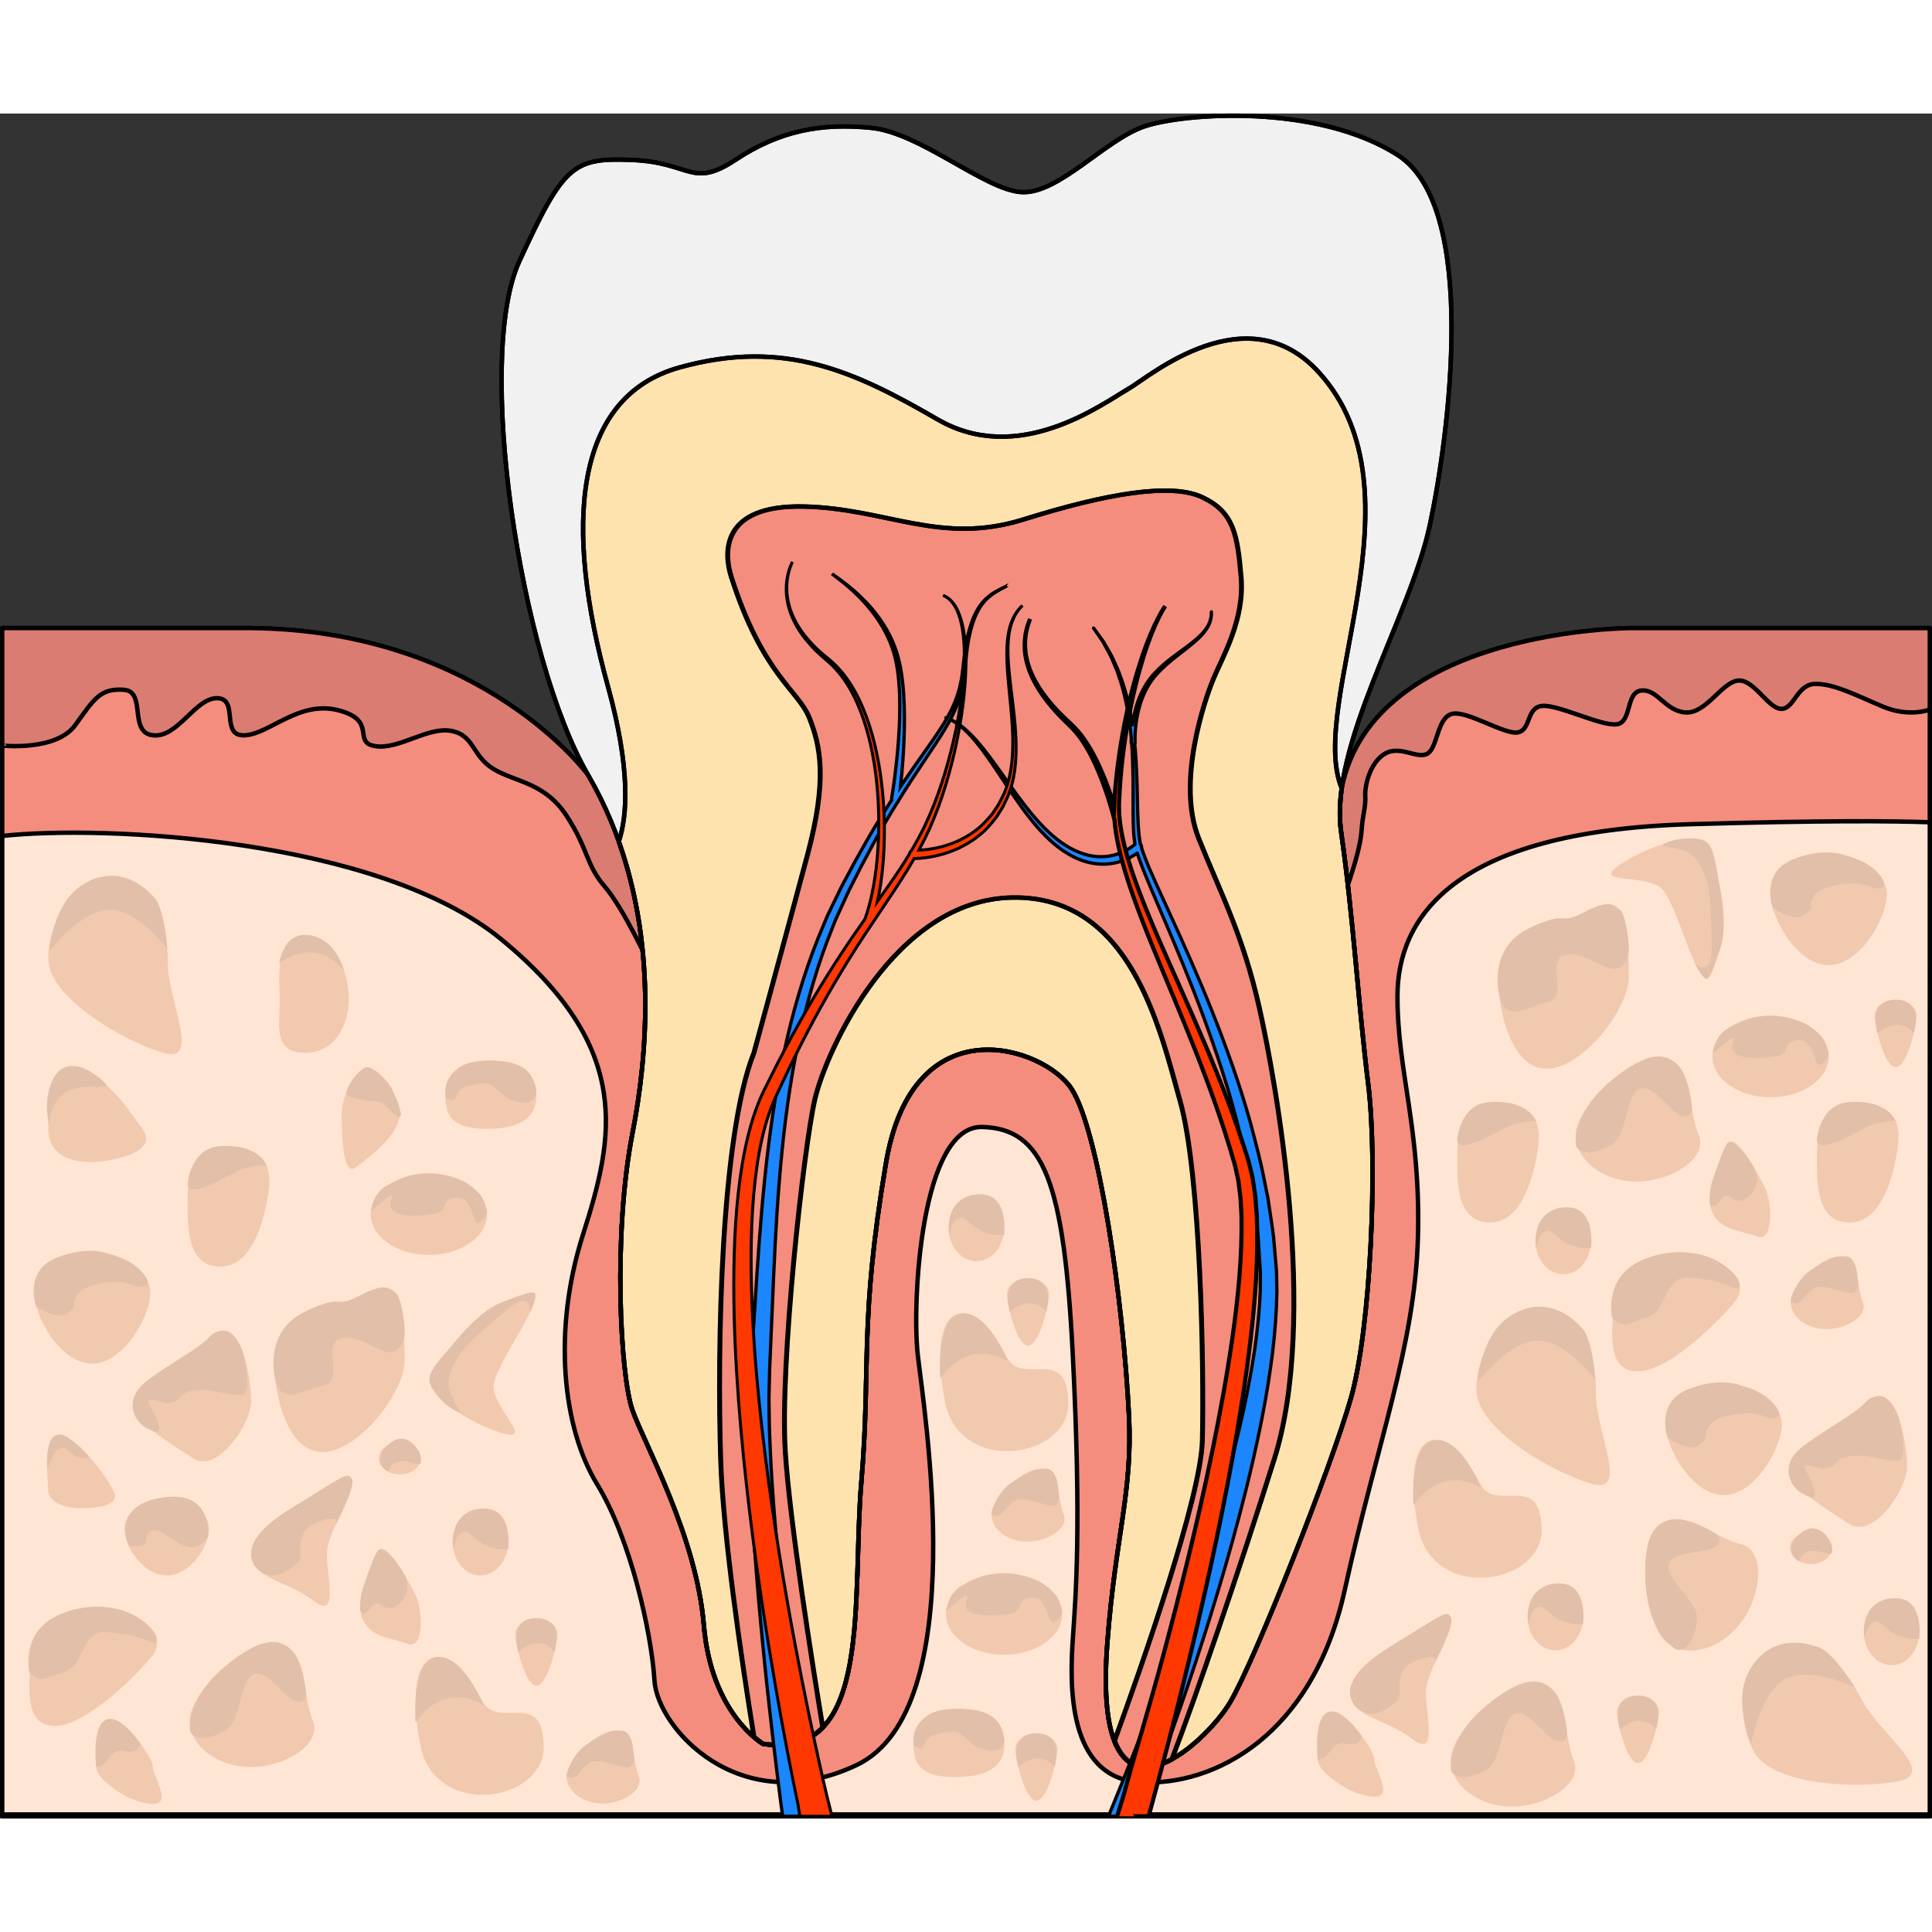 <?xml version="1.0" encoding="utf-8"?>
<!-- Created by: Science Figures, www.sciencefigures.org, Generator: Science Figures Editor -->
<!DOCTYPE svg PUBLIC "-//W3C//DTD SVG 1.1//EN" "http://www.w3.org/Graphics/SVG/1.1/DTD/svg11.dtd">
<svg version="1.1" id="Layer_1" xmlns="http://www.w3.org/2000/svg" xmlns:xlink="http://www.w3.org/1999/xlink" 
	 width="800px" height="800px" viewBox="0 0 451.028 398.026" enable-background="new 0 0 451.028 398.026"
	 xml:space="preserve">
<rect x="0" y="0" width="451.028" height="398.026" fill="#333333" stroke="none"/>
<g>
	
		<path fill="#F48D7D" stroke="#000000" stroke-width="1.026" stroke-linecap="round" stroke-linejoin="round" stroke-miterlimit="10" d="
		M137.321,154.477c0,0-24.545-33.838-78.765-34.353H0.514v277.39h450.002V139.155v-19.031h-69.649c0,0-60.182,0.038-67.647,37.393
		L137.321,154.477z"/>
	
		<path fill="#DB7C72" stroke="#000000" stroke-width="1.026" stroke-linecap="round" stroke-linejoin="round" stroke-miterlimit="10" d="
		M380.866,120.124c0,0-60.182,0.038-67.647,37.393l-8.987-0.155l8.435,28.252c0,0,4.866-12.343,5.207-18.344
		c0.179-3.143,1.024-5.658,0.853-7.886c-0.171-2.229,1.024-7.886,4.609-9.943c3.586-2.057,7.513,1.371,9.902,0
		s2.22-8.229,5.627-9.258c3.408-1.028,12.469,4.972,15.542,4.286c3.072-0.686,1.877-5.829,5.634-6.172
		c3.756-0.343,13.827,4.8,17.412,4.286s2.007-7.543,5.762-7.886c3.755-0.343,5.506,4.8,10.285,5.124
		c4.779,0.324,8.494-7.096,12.249-7.438c3.755-0.343,7.042,6.6,10.115,6.6c3.072,0,3.585-5.829,8.022-5.829
		c4.438,0,9.561,2.743,15.706,5.314c6.146,2.571,10.924,0.687,10.924,0.687v-19.031H380.866z"/>
	
		<path fill="#DB7C72" stroke="#000000" stroke-width="1.026" stroke-linecap="round" stroke-linejoin="round" stroke-miterlimit="10" d="
		M17.588,142.754c4.438-6.172,5.804-8.572,11.267-8.229c5.463,0.342,1.024,9.943,6.828,10.629c5.805,0.686,9.901-8.753,15.023-8.663
		c5.24,0.093,0.535,9.014,6.487,8.663c5.804-0.343,12.633-8.229,21.852-5.829c9.218,2.4,3.072,7.461,8.535,8.359
		s12.291-4.588,17.754-3.559c5.464,1.029,4.78,5.829,9.901,8.915c5.122,3.086,11.95,3.086,17.072,10.972
		c5.121,7.886,4.438,11.315,8.877,16.458c4.438,5.143,10.584,18.515,10.584,18.515l6.146-33.336l-6.481-10.929l-14.111-0.244
		c0,0-24.545-33.838-78.765-34.353H0.514v27.431C0.514,147.555,13.149,148.926,17.588,142.754z"/>
	
		<path fill="#F1F1F2" stroke="#000000" stroke-width="1.026" stroke-linecap="round" stroke-linejoin="round" stroke-miterlimit="10" d="
		M178.104,380.597c0,0-12.062-6.922-13.784-27.687c-1.724-20.77-13.788-42.111-16.66-50.187c-2.87-8.076-4.594-41.128,0-64.692
		c4.596-23.563,5.744-55.868-10.338-83.555c-16.083-27.688-26.422-97.485-16.083-119.982c10.338-22.498,12.509-24.227,26.357-23.651
		c13.851,0.578,13.851,6.75,24.189-0.085c10.338-6.835,20.105-8.567,31.593-7.413C214.865,4.5,229.8,17.768,238.416,18.343
		c8.614,0.577,19.531-12.197,28.721-15.329c9.19-3.13,40.207-5.438,59.161,6.676c18.957,12.114,12.061,65.184,7.467,86.526
		c-4.594,21.342-23.551,51.337-20.678,71.527c2.871,20.189,4.021,40.377,6.317,58.837c2.299,18.46,0.576,57.107-4.019,73.26
		c-4.595,16.151-22.402,61.145-28.146,70.95c-5.744,9.807-32.455,34.9-28.719-13.845c1.916-25.009,5.912-35.198,5.052-52.793
		c-1.327-27.121-7.063-66.61-13.384-76.419c-6.318-9.804-37.045-20.188-43.365,17.307c-6.318,37.495-3.447,47.301-5.744,74.412
		C198.782,346.565,203.952,384.633,178.104,380.597z"/>
	
		<path fill="#FFE3AE" stroke="#000000" stroke-width="1.026" stroke-linecap="round" stroke-linejoin="round" stroke-miterlimit="10" d="
		M313.087,167.744c-0.455-3.188-0.36-6.622,0.132-10.227c-8.161-19.856,20.015-69.104-5.301-97.064
		c-16.807-18.56-39.628,0.993-44.229,3.662c-6.535,3.792-25.848,18.258-44.804,7.299c-18.955-10.961-35.612-19.037-60.312-12.115
		c-24.7,6.923-26.997,36.918-16.656,74.413c5.332,19.339,4.548,30.225,2.542,36.246c8.408,23.667,6.961,48.796,3.2,68.075
		c-4.594,23.564-2.87,56.616,0,64.692c2.872,8.075,14.937,29.417,16.66,50.187c1.723,20.765,13.784,27.687,13.784,27.687
		c25.849,4.036,20.679-34.032,22.976-61.145c2.297-27.111-0.574-36.917,5.744-74.412c6.32-37.494,37.047-27.11,43.365-17.307
		c6.32,9.809,12.057,49.298,13.384,76.419c0.86,17.595-3.136,27.784-5.052,52.793c-3.736,48.745,22.975,23.651,28.719,13.845
		c5.744-9.806,23.552-54.799,28.146-70.95c4.595-16.152,6.317-54.8,4.019-73.26C317.107,208.121,315.958,187.933,313.087,167.744z"
		/>
	
		<path fill="#F48D7D" stroke="#000000" stroke-width="1.026" stroke-linecap="round" stroke-linejoin="round" stroke-miterlimit="10" d="
		M273.624,384.226c5.528-14.399,15.683-43.896,23.924-70.111c10.339-32.878,0.431-87.821-3.445-105.127
		c-3.877-17.306-9.048-26.824-14.217-39.802c-5.17-12.979,1.291-32.014,3.446-37.206c2.151-5.19,7.322-13.843,6.461-23.794
		c-0.861-9.95-1.722-15.142-9.046-18.602c-7.323-3.461-22.4-0.866-41.788,5.191c-19.385,6.057-31.877-2.596-51.265-3.029
		c-19.386-0.432-18.715,10.828-16.911,16.455c7.356,22.937,15.62,26.375,18.205,32.865c2.583,6.489,4.307,14.276-0.433,32.036
		c-4.738,17.76-12.493,46.175-12.493,46.175c-7.754,19.376-8.614,68.883-7.754,95.272c0.569,17.411,4.888,46.587,7.76,64.428
		c1.283,1.11,2.15,1.62,2.15,1.62c6.299,0.983,10.744-0.548,13.917-3.796c-2.395-14.595-7.751-48.385-8.749-64.416
		c-1.292-20.764,4.308-70.948,6.894-82.198c2.584-11.248,18.523-46.723,46.167-47.157c27.644-0.432,34.392,30.716,39.13,47.588
		c4.739,16.873,5.6,61.866,5.17,79.173c-0.328,13.285-14.113,52.561-20.499,70.096C263.024,387.123,268.345,387.074,273.624,384.226
		z"/>
	
		<path fill="none" stroke="#000000" stroke-width="1.026" stroke-linecap="round" stroke-linejoin="round" stroke-miterlimit="10" d="
		M178.104,380.597c0,0-12.062-6.922-13.784-27.687c-1.724-20.77-13.788-42.111-16.66-50.187c-2.87-8.076-4.594-41.128,0-64.692
		c4.596-23.563,5.744-55.868-10.338-83.555c-16.083-27.688-26.422-97.485-16.083-119.982c10.338-22.498,12.509-24.227,26.357-23.651
		c13.851,0.578,13.851,6.75,24.189-0.085c10.338-6.835,20.105-8.567,31.593-7.413C214.865,4.5,229.8,17.768,238.416,18.343
		c8.614,0.577,19.531-12.197,28.721-15.329c9.19-3.13,40.207-5.438,59.161,6.676c18.957,12.114,12.061,65.184,7.467,86.526
		c-4.594,21.342-23.551,51.337-20.678,71.527c2.871,20.189,4.021,40.377,6.317,58.837c2.299,18.46,0.576,57.107-4.019,73.26
		c-4.595,16.151-22.402,61.145-28.146,70.95c-5.744,9.807-32.455,34.9-28.719-13.845c1.916-25.009,5.912-35.198,5.052-52.793
		c-1.327-27.121-7.063-66.61-13.384-76.419c-6.318-9.804-37.045-20.188-43.365,17.307c-6.318,37.495-3.447,47.301-5.744,74.412
		C198.782,346.565,203.952,384.633,178.104,380.597z"/>
	
		<path fill="none" stroke="#000000" stroke-width="1.026" stroke-linecap="round" stroke-linejoin="round" stroke-miterlimit="10" d="
		M313.087,167.744c-0.455-3.188-0.36-6.622,0.132-10.227c-8.161-19.856,20.015-69.104-5.301-97.064
		c-16.807-18.56-39.628,0.993-44.229,3.662c-6.535,3.792-25.848,18.258-44.804,7.299c-18.955-10.961-35.612-19.037-60.312-12.115
		c-24.7,6.923-26.997,36.918-16.656,74.413c5.332,19.339,4.548,30.225,2.542,36.246c8.408,23.667,6.961,48.796,3.2,68.075
		c-4.594,23.564-2.87,56.616,0,64.692c2.872,8.075,14.937,29.417,16.66,50.187c1.723,20.765,13.784,27.687,13.784,27.687
		c25.849,4.036,20.679-34.032,22.976-61.145c2.297-27.111-0.574-36.917,5.744-74.412c6.32-37.494,37.047-27.11,43.365-17.307
		c6.32,9.809,12.057,49.298,13.384,76.419c0.86,17.595-3.136,27.784-5.052,52.793c-3.736,48.745,22.975,23.651,28.719,13.845
		c5.744-9.806,23.552-54.799,28.146-70.95c4.595-16.152,6.317-54.8,4.019-73.26C317.107,208.121,315.958,187.933,313.087,167.744z"
		/>
	
		<path fill="none" stroke="#000000" stroke-width="1.026" stroke-linecap="round" stroke-linejoin="round" stroke-miterlimit="10" d="
		M273.51,384.226c5.527-14.399,15.683-43.896,23.923-70.111c10.34-32.878,0.431-87.821-3.445-105.127
		c-3.877-17.306-9.047-26.824-14.217-39.802c-5.17-12.979,1.291-32.014,3.447-37.206c2.151-5.19,7.321-13.843,6.46-23.794
		c-0.86-9.95-1.722-15.142-9.045-18.602c-7.324-3.461-22.401-0.866-41.789,5.191c-19.385,6.057-31.877-2.596-51.265-3.029
		c-19.385-0.432-18.715,10.828-16.91,16.455c7.355,22.937,15.619,26.375,18.204,32.865c2.583,6.489,4.307,14.276-0.433,32.036
		c-4.738,17.76-12.493,46.175-12.493,46.175c-7.753,19.376-8.614,68.883-7.753,95.272c0.568,17.411,4.887,46.587,7.759,64.428
		c1.284,1.11,2.15,1.62,2.15,1.62c6.3,0.983,10.745-0.548,13.917-3.796c-2.395-14.595-7.75-48.385-8.749-64.416
		c-1.292-20.764,4.308-70.948,6.894-82.198c2.585-11.248,18.523-46.723,46.167-47.157c27.644-0.432,34.392,30.716,39.13,47.588
		c4.739,16.873,5.6,61.866,5.171,79.173c-0.329,13.285-14.114,52.561-20.5,70.096C262.909,387.123,268.229,387.074,273.51,384.226z"
		/>
	
		<path fill="#FFE5D3" stroke="#000000" stroke-width="1.026" stroke-linecap="round" stroke-linejoin="round" stroke-miterlimit="10" d="
		M450.516,165.455c-8.653-0.308-25.195-0.447-55.991,0.457c-55.992,1.643-68.286,22.359-68.286,40.189
		c0,17.829,5.462,30.858,4.78,56.231c-0.682,25.374-9.561,48.004-17.071,82.291c-7.512,34.288-30.729,45.946-47.801,44.928
		s-16.389-22.983-15.705-33.27c0.683-10.287,2.048-26.059,0-66.519c-2.049-40.459-6.829-52.804-21.155-53.168
		c-14.327-0.365-16.402,40.825-15.037,53.168c1.366,12.344,12.975,82.977-14.34,95.827s-46.434-8.736-47.117-19.708
		c-0.683-10.971-5.462-32.916-13.428-45.945c-7.967-13.03-10.472-35.66-3.246-58.29s11.884-43.362-19.029-68.81
		c-28.74-23.658-93.04-26.788-116.575-24.179v228.426h450.002V165.455z"/>
	
		<path fill="#1C86FF" stroke="#000000" stroke-width="0.77" stroke-linecap="round" stroke-linejoin="round" stroke-miterlimit="10" d="
		M298.017,271.169l-0.021-0.924l-0.079-0.973l-0.154-1.785l-0.308-3.571c-0.136-2.362-0.606-4.812-0.934-7.216l-0.546-3.61
		l-0.718-3.531c-0.882-4.724-2.108-9.317-3.322-13.862c-2.51-9.07-5.648-17.705-8.896-25.921
		c-3.264-8.212-6.734-15.968-10.083-23.265c-1.669-3.652-3.311-7.188-4.795-10.644c-0.609-1.494-1.221-2.976-1.659-4.435
		c0.025-0.264-0.036-0.54-0.196-0.762c-0.011-0.017-0.029-0.024-0.041-0.04l-0.063-0.21c-0.018-0.037-0.035-0.208-0.052-0.305
		l-0.104-0.685c-0.06-0.453-0.157-0.916-0.177-1.352c-0.063-0.886-0.16-1.743-0.184-2.643c-0.161-3.554-0.163-7.003-0.28-10.279
		c-0.111-2.798-0.245-5.469-0.499-8c0.055-0.089,0.092-0.194,0.088-0.312l-0.002-0.021c0,0-0.004-0.146-0.015-0.418
		c-0.005-0.277-0.007-0.686,0.009-1.208c0.018-0.522,0.049-1.156,0.121-1.881c0.071-0.724,0.167-1.542,0.335-2.419
		c0.152-0.881,0.381-1.82,0.665-2.796c0.14-0.489,0.325-0.973,0.492-1.479c0.206-0.485,0.396-0.994,0.632-1.486
		c0.479-0.977,1.015-1.972,1.693-2.862l0.498-0.671l0.563-0.645c0.369-0.447,0.772-0.826,1.166-1.228
		c3.225-3.159,7.105-5.446,9.43-8.03c0.585-0.634,1.06-1.291,1.407-1.924c0.205-0.296,0.292-0.642,0.424-0.926
		c0.139-0.285,0.187-0.579,0.243-0.839c0.146-0.514,0.127-0.938,0.138-1.223c0.008-0.286,0.013-0.438,0.013-0.438
		s-0.008,0.152-0.022,0.437c-0.018,0.284-0.008,0.707-0.166,1.213c-0.063,0.255-0.115,0.544-0.26,0.823
		c-0.137,0.279-0.229,0.615-0.439,0.902c-0.359,0.615-0.841,1.249-1.435,1.858c-0.587,0.618-1.272,1.227-2.027,1.823
		c-0.747,0.608-1.565,1.204-2.409,1.824c-1.69,1.239-3.514,2.542-5.19,4.109c-0.414,0.4-0.846,0.789-1.22,1.218l-0.577,0.628
		c-0.197,0.236-0.363,0.462-0.545,0.692c-0.726,0.904-1.306,1.918-1.827,2.919c-0.256,0.503-0.466,1.024-0.69,1.522
		c-0.186,0.518-0.39,1.016-0.546,1.518c-0.318,1.001-0.577,1.967-0.755,2.874c-0.156,0.716-0.255,1.38-0.339,2.003
		c-0.674-4.473-1.681-8.367-2.878-11.506c-0.182-0.483-0.328-0.968-0.525-1.412c-0.202-0.441-0.397-0.869-0.587-1.285
		c-0.395-0.821-0.701-1.63-1.098-2.309c-0.395-0.682-0.758-1.314-1.091-1.892c-0.335-0.576-0.621-1.114-0.956-1.532
		c-1.256-1.733-1.926-2.657-1.926-2.657s0.647,0.943,1.86,2.712c0.323,0.425,0.597,0.972,0.916,1.556
		c0.317,0.585,0.665,1.224,1.041,1.914c0.379,0.687,0.665,1.503,1.036,2.329c0.179,0.417,0.362,0.848,0.553,1.292
		c0.186,0.445,0.318,0.933,0.487,1.417c1.356,3.837,2.411,8.752,2.902,14.468c-0.007,0.237-0.011,0.446-0.012,0.606
		c0.004,0.298,0.007,0.457,0.007,0.457c0,0.003,0,0.009,0,0.014c0.004,0.124,0.051,0.23,0.118,0.315
		c0.194,2.523,0.265,5.186,0.31,7.979c0.04,3.262-0.04,6.693,0.039,10.31c0,0.895,0.079,1.841,0.129,2.782
		c0.015,0.48,0.098,0.919,0.148,1.382l0.086,0.688c0.014,0.089,0.021,0.16,0.034,0.248c-0.016,0.014-0.029,0.026-0.053,0.048
		c-0.077,0.064-0.192,0.161-0.343,0.286c-0.313,0.247-0.797,0.594-1.45,0.967c-1.302,0.731-3.332,1.576-5.88,1.608
		c-2.537,0.069-5.531-0.777-8.371-2.59c-2.867-1.792-5.534-4.427-7.963-7.353c-2.432-2.922-4.645-6.093-6.739-9.049
		c-2.092-2.959-4.077-5.711-5.97-7.874c-0.945-1.082-1.866-2.014-2.728-2.772c-0.856-0.768-1.667-1.341-2.356-1.758
		c-0.689-0.42-1.263-0.68-1.657-0.833c-0.397-0.148-0.608-0.228-0.608-0.228s0.209,0.087,0.602,0.25
		c0.389,0.167,0.953,0.445,1.627,0.888c0.673,0.439,1.461,1.037,2.289,1.829c0.834,0.783,1.72,1.74,2.627,2.847
		c1.818,2.214,3.717,5.02,5.723,8.051c2.011,3.028,4.141,6.289,6.523,9.342c2.369,3.045,5.064,5.893,8.014,7.877
		c1.477,0.994,3.006,1.792,4.535,2.306c1.529,0.512,3.043,0.788,4.45,0.802c2.829,0.067,5.136-0.791,6.631-1.566
		c0.72-0.379,1.265-0.737,1.645-1.014c0.408,1.323,0.903,2.587,1.393,3.882c1.419,3.545,2.979,7.136,4.562,10.832
		c3.169,7.391,6.438,15.208,9.48,23.449c3.024,8.242,5.924,16.871,8.176,25.854c1.086,4.499,2.182,9.036,2.93,13.666l0.62,3.461
		l0.438,3.466c0.258,2.326,0.656,4.574,0.74,6.996l0.223,3.579l0.112,1.788l0.049,0.814l-0.002,0.868l-0.011,3.469l-0.182,3.479
		c-0.35,4.638-0.878,9.263-1.682,13.82c-1.503,9.127-3.666,17.999-5.953,26.507c-4.627,17.014-9.952,32.565-14.743,45.769
		c-4.812,13.201-9.146,24.051-12.241,31.603c-0.221,0.537-0.641,1.559-0.641,1.559l7.609-0.002c0,0,6.739-18.067,10.961-30.596
		c4.521-13.476,9.525-29.338,13.816-46.754c2.117-8.714,4.106-17.805,5.432-27.244c0.713-4.704,1.153-9.523,1.401-14.388
		l0.103-3.667C298.083,273.635,298.042,272.401,298.017,271.169z"/>
	<path fill="#1C86FF" stroke="#000000" stroke-width="0.77" stroke-miterlimit="10" d="M234.366,110.615
		c-0.458,0.232-1.15,0.544-2.018,1.053c-0.863,0.508-1.917,1.228-2.926,2.414c-1.013,1.176-1.934,2.824-2.633,4.833
		c-0.697,2.01-1.233,4.343-1.572,6.939c-0.184,1.291-0.276,2.639-0.465,4.025c-0.096,0.685-0.152,1.392-0.283,2.091
		c-0.147,0.694-0.298,1.4-0.45,2.118c-0.725,2.836-2.015,5.611-3.674,8.291c-1.653,2.688-3.589,5.362-5.581,8.188
		c-1.49,2.103-3.013,4.294-4.544,6.578c0.179-1.623,0.396-3.823,0.578-6.438c0.198-2.844,0.359-6.172,0.344-9.746
		c-0.021-3.57-0.195-7.399-0.845-11.158c-0.316-1.869-0.813-3.742-1.471-5.439c-0.656-1.728-1.467-3.311-2.357-4.747
		c-1.774-2.883-3.83-5.154-5.677-6.927c-1.856-1.77-3.524-3.04-4.7-3.899c-0.592-0.424-1.057-0.756-1.374-0.983
		c-0.319-0.223-0.474-0.369-0.474-0.369s0.15,0.152,0.465,0.387c0.311,0.238,0.768,0.587,1.348,1.031
		c1.153,0.901,2.785,2.229,4.586,4.053c1.79,1.827,3.769,4.152,5.438,7.042c0.838,1.436,1.592,3.021,2.182,4.702
		c0.611,1.7,1.012,3.478,1.271,5.326c0.519,3.681,0.576,7.45,0.488,10.962c-0.094,3.517-0.354,6.793-0.636,9.59
		c-0.283,2.798-0.592,5.118-0.824,6.735c-0.234,1.621-0.392,2.525-0.392,2.525c-0.002,0.011-0.005,0.026-0.007,0.038
		c-0.02,0.144-0.013,0.285,0.015,0.418c-1.902,2.934-3.806,6.006-5.67,9.24c-0.997,1.765-2.009,3.554-3.032,5.365
		c-0.98,1.83-1.973,3.683-2.976,5.556c-0.945,1.946-1.9,3.913-2.865,5.898c-0.505,0.979-0.899,2.03-1.339,3.062
		c-0.432,1.037-0.864,2.077-1.3,3.123c-3.363,8.436-6.033,17.6-8.05,27.103c-2.024,9.506-3.411,19.339-4.426,29.193
		c-1.016,9.858-1.666,19.742-2.275,29.436c-0.315,4.84-0.628,9.641-0.936,14.384c-0.11,2.423-0.221,4.832-0.33,7.223
		c-0.041,2.388-0.029,4.749-0.046,7.098c0.098,9.365,0.541,18.367,1.135,26.869c0.601,8.502,1.294,16.518,2.03,23.898
		c0.716,7.385,1.47,14.134,2.16,20.114c0.69,5.979,1.342,11.185,1.887,15.469c0.152,1.149,0.564,4.234,0.564,4.234l6.766,0.002
		c0,0-0.638-4.076-0.863-5.536c-0.634-4.235-1.392-9.383-2.206-15.296c-0.813-5.914-1.708-12.593-2.576-19.892
		c-0.89-7.297-1.748-15.215-2.524-23.599c-0.77-8.383-1.396-17.238-1.69-26.375c-0.032-2.278-0.095-4.582-0.104-6.893
		c0.055-2.305,0.11-4.625,0.165-6.96c0.206-4.76,0.415-9.579,0.625-14.436c0.399-9.7,0.832-19.523,1.625-29.289
		c0.79-9.762,1.946-19.473,3.729-28.859c1.775-9.382,4.194-18.432,7.308-26.792c0.403-1.038,0.806-2.07,1.206-3.099
		c0.408-1.023,0.773-2.069,1.246-3.041c0.899-1.969,1.791-3.919,2.672-5.848c0.963-1.904,1.914-3.787,2.854-5.647
		c0.973-1.821,1.934-3.621,2.882-5.395c1.85-3.395,3.744-6.62,5.642-9.696c0.167-0.128,0.287-0.326,0.349-0.565
		c1.938-3.124,3.879-6.091,5.775-8.912c1.929-2.885,3.814-5.63,5.441-8.422c1.631-2.781,2.912-5.709,3.596-8.662
		c0.141-0.744,0.279-1.476,0.416-2.196c0.119-0.723,0.162-1.447,0.244-2.15c0.158-1.393,0.224-2.752,0.377-4.032
		c0.277-2.556,0.758-4.882,1.399-6.876c0.644-1.994,1.511-3.635,2.479-4.823c0.966-1.196,1.993-1.942,2.841-2.475
		c0.853-0.533,1.539-0.867,1.991-1.113c0.455-0.244,0.689-0.37,0.689-0.37S234.825,110.385,234.366,110.615z"/>
	<path fill="#F1C9AE" d="M33.293,237.092c4.339,6.003-9.332,7.715-11.779,7.715c-7.496,0-10.243-3.455-10.243-7.715
		c0-4.261,0.626-17.149,7.427-13.982C26.123,226.569,28.428,230.36,33.293,237.092z"/>
	<path fill="#F1C9AE" d="M35.67,386.019c0,2.557,6.762,11.494-4.17,7.723c-3.448-1.189-9.035-5.166-9.035-7.723
		s-0.672-11.135,2.975-11.135C29.087,374.884,35.67,383.462,35.67,386.019z"/>
	<path fill="#F1C9AE" d="M115.226,297.191c0,5.255,9.89,13.199,1.863,10.832c-6.976-2.058-18.695-9.088-16.065-13.631
		c7.418-12.811,14.161-16.668,22.007-19.029C130.211,273.201,115.226,291.936,115.226,297.191z"/>
	<path fill="#F1C9AE" d="M62.741,251.19c-0.741,5.743-3.348,18.001-11.268,18.001c-7.919,0-7.682-9.382-7.682-15.43
		c0-6.05,1.555-12.237,9.475-12.237S63.516,245.191,62.741,251.19z"/>
	<path fill="#F1C9AE" d="M94.48,291.096c0,7.386-10.761,21.384-19.192,21.384s-11.341-13.998-11.341-21.384
		c0-7.385,6.835-13.372,15.267-13.372S94.48,263.792,94.48,291.096z"/>
	<ellipse fill="#F1C9AE" cx="100.127" cy="256.933" rx="13.572" ry="9.516"/>
	<path fill="#F1C9AE" d="M58.644,300.611c0,5.255-7.938,17.078-13.571,13.325c-6.246-4.161-13.572-8.07-13.572-13.325
		c0-5.254,11.799-9.748,17.285-14.876C56.168,278.834,58.644,295.357,58.644,300.611z"/>
	<path fill="#F1C9AE" d="M93.342,233.423c0,4.473-6.018,9.537-10.371,12.623c-3.062,2.171-3.201-8.15-3.201-12.623
		s4.237-12.508,6.786-9.75C89.89,227.282,93.342,228.951,93.342,233.423z"/>
	<path fill="#F1C9AE" d="M35.085,275.363c0,5.254-6.076,16.458-13.571,16.458c-7.496,0-13.571-11.204-13.571-16.458
		c0-5.255,6.075-9.516,13.571-9.516C29.009,265.847,35.085,270.108,35.085,275.363z"/>
	<path fill="#F1C9AE" d="M125.223,229.309c0,5.255-4.027,7.715-11.523,7.715s-9.73-2.46-9.73-7.715s3.131-8.207,10.627-8.207
		S125.223,224.054,125.223,229.309z"/>
	<path fill="#F1C9AE" d="M81.435,206.805c0,5.255-2.747,12.475-10.243,12.475c-7.495,0-5.89-6.553-5.89-11.808
		c0-5.254-1.478-15.687,6.018-15.687C78.815,191.786,81.435,201.551,81.435,206.805z"/>
	<path fill="#F1C9AE" d="M26.852,322.766c0,2.221-4.054,2.833-8.154,2.833c-4.102,0-7.427-1.803-7.427-4.023
		c0-2.223-1.541-13.123,2.561-13.123S26.852,320.543,26.852,322.766z"/>
	<path fill="#F1C9AE" d="M39.183,198.214c0,9.173,7.953,23.631-1.024,21.065c-9.091-2.598-26.888-12.815-26.888-21.988
		c0-9.173,6.325-18.878,15.659-18.878C36.265,178.414,39.183,189.042,39.183,198.214z"/>
	<path fill="#F1C9AE" d="M126.934,381.531c0,6.048-6.42,10.952-14.34,10.952s-13.15-5.023-14.34-10.952
		c-4.912-24.477,5.715-27.22,14.34-10.953C116.316,377.597,126.934,367.341,126.934,381.531z"/>
	<ellipse fill="#F1C9AE" cx="112.152" cy="333.513" rx="6.477" ry="7.781"/>
	<ellipse fill="#F1C9AE" cx="93.342" cy="313.937" rx="4.913" ry="3.752"/>
	<path fill="#F1C9AE" d="M72.983,375.067c2.404,5.546-6.42,10.952-14.34,10.952s-14.34-4.904-14.34-10.952
		c0-6.05,11.724-18.013,19.644-18.013S70.378,369.054,72.983,375.067z"/>
	<path fill="#F1C9AE" d="M76.313,336.119c0,6.048,2.901,15.725-3.329,10.952c-6.297-4.824-14.34-4.904-14.34-10.952
		c0-6.05,12.087-12.2,18.992-16.095C88.429,313.937,76.313,330.069,76.313,336.119z"/>
	<path fill="#F1C9AE" d="M35.854,359.625c-2.035,2.917-15.127,16.787-23.047,16.787s-5.633-10.739-5.633-16.787
		c0-6.05,6.424-10.698,14.34-10.954C31.5,348.35,39.311,354.67,35.854,359.625z"/>
	<path fill="#F1C9AE" d="M48.785,330.462c0,4.061-4.414,10.832-9.858,10.832c-5.445,0-9.859-6.771-9.859-10.832
		s4.414-7.353,9.859-7.353C44.371,323.11,48.785,326.402,48.785,330.462z"/>
	<path fill="#F1C9AE" d="M130.136,355.033c0,2.071-2.2,11.965-4.913,11.965c-2.714,0-4.913-9.894-4.913-11.965
		c0-2.072,2.199-3.753,4.913-3.753C127.936,351.28,130.136,352.96,130.136,355.033z"/>
	<path fill="#F1C9AE" d="M84.819,351.845c-2.072-3.96,0.91-11.254,3.334-16.02c1.705-3.351,6.608,5.72,8.68,9.68
		c2.072,3.96,2.043,13.052-1.491,11.802C90.719,355.669,86.891,355.805,84.819,351.845z"/>
	<path fill="#F1C9AE" d="M149.102,388.092c1.412,3.257-3.77,6.432-8.421,6.432c-4.65,0-8.422-2.88-8.422-6.432
		s6.886-10.577,11.537-10.577C148.446,377.515,147.572,384.561,149.102,388.092z"/>
	<path fill="#E2BFA8" d="M11.518,195.579c0,0,0.721-9.268,5.835-14.015c4.225-3.922,11.712-6.167,18.629,1.414
		c2.525,2.767,3.088,12.145,3.088,12.145s-6.118-8.565-12.818-9.251C19.551,185.186,11.518,195.579,11.518,195.579z"/>
	<path fill="#E2BFA8" d="M65.157,198.386c0,0,1.117-7.555,7.178-6.532c6.197,1.046,7.992,8.247,7.992,8.247
		S74.521,191.759,65.157,198.386z"/>
	<path fill="#E2BFA8" d="M11.526,236.11c0,0-1.725-5.665,0.92-10.801c2.646-5.136,7.979-2.021,7.979-2.021s3.784,2.105,4.462,3.648
		C25.565,228.479,12.21,223.509,11.526,236.11z"/>
	<path fill="#E2BFA8" d="M43.791,249.996c0,0,0.513-8.472,7.598-8.921c9.147-0.58,10.798,4.454,10.798,4.454
		s-2.005-0.202-5.42,0.813C54.234,247.096,44.24,253.826,43.791,249.996z"/>
	<path fill="#E2BFA8" d="M81.002,229.152c-0.942-1.23,3.07-6.498,4.616-6.537c1.984-0.05,5.367,3.768,6.145,5.602
		c0.747,1.766,2.447,5.826,1.579,5.915c-1.442,0.147-3.077-2.808-4.454-3.263C87.769,230.499,81.721,230.09,81.002,229.152z"/>
	<path fill="#E2BFA8" d="M8.415,278.359c0,0-2.94-8.153,4.776-11.226c7.716-3.072,12.468-0.832,12.468-0.832
		s5.843,1.518,8.146,5.032s-2.306,2.422-2.306,2.422s-2.548-1.929-8.796-0.515s-5.352,5.118-5.352,5.118s-1.573,3.428-5.186,1.954
		C8.555,278.838,8.415,278.359,8.415,278.359z"/>
	<path fill="#E2BFA8" d="M64.202,295.202c0,0-2.754-10.86,6.983-15.479c9.736-4.618,6.279-0.395,12.81-3.761
		c6.56-3.382,6.616-1.374,8.174-0.772c1.557,0.601,2.392,7.773,2.312,9.502c-0.079,1.729-0.733,4.129-3.305,4.472
		s-8.136-4.801-12.012-3.086c-3.876,1.714,1.246,9.771-3.534,10.801C70.85,297.907,65.578,302.097,64.202,295.202z"/>
	<path fill="#E2BFA8" d="M34.45,306.993c-2.568-0.991-6.682-6.765,0.635-11.697c7.316-4.932,11.95-7.331,13.7-9.561
		s4.551-1.369,4.551-1.369s2.331,1.615,3.203,4.4c0.873,2.784,2.018,9.375,0.311,10.313c-1.707,0.939-11.253-3.052-14.417,0.288
		c-3.165,3.339-5.547,0.505-7.348,0.939c-1.225,0.296,0.167,0.916,1.601,4.8C38.292,309.459,35.045,307.222,34.45,306.993z"/>
	<path fill="#E2BFA8" d="M100.646,297.135c-0.976-2.124-0.368-3.677,4.65-9.266s7.572-8.875,12.942-10.759
		c5.369-1.885,6.847-2.328,6.74-1.234c-0.106,1.095-1.175,3.873-1.175,3.873s0.31-5.501-5.581-0.444
		c-5.89,5.058-8.45,7.26-10.499,9.858c-1.692,2.147-3.584,5.828-2.816,8.743c0.769,2.914,3.756,5.914,1.84,5.144
		C104.588,302.182,101.62,299.255,100.646,297.135z"/>
	<path fill="#E2BFA8" d="M86.641,255.874c0.581-2.627,1.708-4.707,4.134-5.829c3.101-1.436,5.17-2.625,9.353-2.626
		s8.276,1.979,8.276,1.979s3.474,2.207,4.216,3.813s1.05,3.117,1.05,3.117s-0.141,1.72-1.848,2.491
		c-1.707,0.772-1.28-6.085-5.377-5.699c-4.098,0.385-1.195,3.215-5.293,3.814c-4.097,0.6-11.182,0.856-9.815-3.086
		C92.701,249.904,86.364,257.126,86.641,255.874z"/>
	<path fill="#E2BFA8" d="M103.969,229.309c0-1.692-0.267-3.718,2.939-6.391c3.206-2.674,10.965-1.588,10.965-1.588
		s3.441,0.426,5.268,2.284c1.825,1.858,2.046,4.761,2.046,4.761s-0.05,3.612-4.829,2.241c-4.78-1.371-3.927-4.715-8.451-4.114
		c-4.523,0.6-4.95,1.8-5.548,3.172C105.761,231.045,103.969,229.916,103.969,229.309z"/>
	<path fill="#E2BFA8" d="M10.993,316.08c0,0-0.281-5.704,1.492-7.096c1.773-1.391,3.645,0.319,3.645,0.319s1.765,1.229,2.789,2.261
		c1.025,1.032,1.934,2.02,1.934,2.02s-2.155,0.953-3.948-0.59c-1.792-1.543-1.466-1.716-2.816-1.286
		C12.073,312.349,11.997,315.394,10.993,316.08z"/>
	<path fill="#E2BFA8" d="M30.077,334.38c0,0-4.453-9.095,7.661-11.212s10.816,9.033,10.816,9.033s-2.117,3.679-5.531,2.179
		s-5.975-4.586-7.938-3.386C33.122,332.195,35.909,335.023,30.077,334.38z"/>
	<path fill="#E2BFA8" d="M6.867,363.911c0,0-2.438-10.268,8.238-13.963c10.676-3.695,17.313,1.332,17.313,1.332
		s4.308,2.821,4.179,4.972c-0.13,2.149-2.707-0.741-7.53-1.256c-4.822-0.514-5.975-1.261-8.215,1.256
		c-2.241,2.516-2.241,6.631-6.168,7.659C10.759,364.939,9.634,366.826,6.867,363.911z"/>
	<path fill="#E2BFA8" d="M60.149,339.855c0,0-6.475-5.345,7.148-13.789c13.624-8.443,13.614-8.91,14.814-7.392
		c1.199,1.52-3.787,10.857-3.787,10.857s1.572-3.018-4.402-0.606c-5.975,2.412-2.561,8.058-4.438,9.441
		C67.606,339.75,64.301,343.23,60.149,339.855z"/>
	<path fill="#E2BFA8" d="M90.556,317.026c0,0-4.024-2.323,0-6.178c4.023-3.855,7.447,0.775,7.699,3.089
		c0.251,2.313-0.789,1.188-3.769,0.722S90.556,317.026,90.556,317.026z"/>
	<path fill="#E2BFA8" d="M22.465,386.019c0,0-1.109-9.049,2.128-10.949c3.237-1.901,8.182,5.475,8.182,5.475s-0.25,2.567-3.707,1.71
		C25.61,381.398,25.465,385.84,22.465,386.019z"/>
	<path fill="#E2BFA8" d="M44.343,377.515c0,0-1.058-7.267,8.201-14.979c9.258-7.712,13.278-6.285,15.877-3.398
		c2.6,2.887,3.071,10.034,3.071,10.034s-0.301,2.625-3.032,1.253c-2.731-1.371-6.597-7.886-9.615-5.829
		c-3.018,2.058-2.475,10.684-6.261,12.919C50.022,379.026,45.32,380.318,44.343,377.515z"/>
	<path fill="#E2BFA8" d="M84.218,349.899c0,0-0.624-2.537,0.77-6.399c1.393-3.861,2.776-8.421,3.779-8.322
		c1.004,0.098,3.361,1.781,5.714,6.055s-2.306,9.388-5.201,7.118C86.385,346.082,86.66,351.317,84.218,349.899z"/>
	<path fill="#E2BFA8" d="M105.827,335.175c0,0-1.538-8.535,6.325-9.444c7.863-0.908,6.477,9.444,6.477,9.444
		s-4.686,0.566-8.173-2.974C106.968,328.662,105.827,335.175,105.827,335.175z"/>
	<path fill="#E2BFA8" d="M97.009,375.569c0,0-1.064-14.681,5.082-15.227c6.146-0.546,10.721,11.194,10.721,11.194
		S104.218,365.454,97.009,375.569z"/>
	<path fill="#E2BFA8" d="M121.003,359.138c0,0-2.523-7.804,4.22-7.858c6.743-0.056,4.221,7.858,4.221,7.858
		S126.43,354.538,121.003,359.138z"/>
	<path fill="#E2BFA8" d="M132.259,388.092c0,0,0.925-5.185,5.252-7.705c4.327-2.52,4.868-2.983,7.6-2.872
		c2.731,0.11,2.791,5.281,2.791,5.281s0.623,2.702-0.913,3.223c-1.536,0.521-6.146-1.99-8.706-1.249
		C135.722,385.512,134.772,389.816,132.259,388.092z"/>
	<path fill="#F1C9AE" d="M372.565,298.816c0,9.173,7.953,23.631-1.024,21.065c-9.091-2.598-26.888-12.816-26.888-21.988
		c0-9.173,6.325-18.878,15.66-18.878C369.647,279.015,372.565,289.643,372.565,298.816z"/>
	<path fill="#E2BFA8" d="M344.9,296.18c0,0,0.721-9.268,5.835-14.015c4.225-3.922,11.712-6.167,18.629,1.414
		c2.525,2.768,3.088,12.145,3.088,12.145s-6.117-8.565-12.818-9.251C352.934,285.787,344.9,296.18,344.9,296.18z"/>
	<path fill="#F1C9AE" d="M380.256,201.605c0,7.386-10.761,21.384-19.192,21.384s-11.341-13.998-11.341-21.384
		c0-7.385,6.835-13.372,15.267-13.372S380.256,174.3,380.256,201.605z"/>
	<path fill="#E2BFA8" d="M349.978,205.71c0,0-2.754-10.86,6.982-15.479c9.737-4.618,6.28-0.395,12.811-3.761
		c6.56-3.382,6.616-1.375,8.174-0.773c1.557,0.602,2.392,7.774,2.312,9.502c-0.079,1.729-0.733,4.128-3.305,4.472
		c-2.571,0.343-8.136-4.801-12.011-3.086c-3.877,1.714,1.245,9.771-3.535,10.801C356.625,208.416,351.354,212.605,349.978,205.71z"
		/>
	<path fill="#F1C9AE" d="M387.714,180.755c-4.051-3.327-16.436-0.669-9.529-5.41c6.002-4.12,18.842-8.779,20.678-3.858
		c5.178,13.877,3.882,21.561,0.734,29.155C396.717,207.593,391.764,184.082,387.714,180.755z"/>
	<path fill="#E2BFA8" d="M396.987,169.457c2.255,0.586,3.067,2.042,4.197,9.481c1.131,7.439,2.047,11.505,0.1,16.872
		c-1.947,5.367-2.541,6.796-3.317,6.021s-2.241-3.364-2.241-3.364s4.045,3.723,3.876-4.058s-0.245-11.165-0.951-14.402
		c-0.583-2.675-2.224-6.477-4.956-7.725s-6.937-0.825-5.129-1.827C390.602,169.326,394.736,168.872,396.987,169.457z"/>
	<path fill="#F1C9AE" d="M359.898,330.859c0,6.048-6.42,10.952-14.34,10.952s-13.15-5.023-14.34-10.952
		c-4.913-24.477,5.714-27.22,14.34-10.953C349.281,326.925,359.898,316.668,359.898,330.859z"/>
	<path fill="#E2BFA8" d="M329.974,324.896c0,0-1.064-14.68,5.082-15.226c6.146-0.547,10.721,11.194,10.721,11.194
		S337.183,314.782,329.974,324.896z"/>
	<path fill="#F1C9AE" d="M359.128,240.887c-0.742,5.743-3.348,18.001-11.268,18.001s-7.682-9.382-7.682-15.43
		c0-6.049,1.555-12.237,9.475-12.237C357.572,231.221,359.901,234.888,359.128,240.887z"/>
	<path fill="#E2BFA8" d="M340.178,239.694c0,0,0.513-8.473,7.597-8.922c9.147-0.58,10.799,4.454,10.799,4.454
		s-2.005-0.202-5.421,0.813C350.621,236.793,340.626,243.523,340.178,239.694z"/>
	<ellipse fill="#F1C9AE" cx="364.942" cy="263.196" rx="6.477" ry="7.781"/>
	<path fill="#E2BFA8" d="M358.617,264.858c0,0-1.538-8.535,6.325-9.444c7.863-0.908,6.477,9.444,6.477,9.444
		s-4.686,0.566-8.174-2.974C359.759,258.344,358.617,264.858,358.617,264.858z"/>
	<path fill="#F1C9AE" d="M396.52,238.37c2.403,5.546-6.42,10.952-14.34,10.952s-14.34-4.904-14.34-10.952
		c0-6.049,11.724-18.012,19.644-18.012S393.914,232.358,396.52,238.37z"/>
	<path fill="#E2BFA8" d="M367.878,240.818c0,0-1.057-7.267,8.201-14.979c9.259-7.712,13.278-6.284,15.878-3.398
		c2.6,2.887,3.071,10.035,3.071,10.035s-0.301,2.624-3.032,1.252c-2.731-1.371-6.597-7.886-9.615-5.828
		c-3.019,2.057-2.475,10.684-6.262,12.918C373.559,242.329,368.856,243.621,367.878,240.818z"/>
	<path fill="#F1C9AE" d="M405.356,276.865c-2.035,2.917-15.127,16.787-23.047,16.787s-5.633-10.739-5.633-16.787
		c0-6.05,6.424-10.698,14.34-10.954C401.003,265.589,408.813,271.91,405.356,276.865z"/>
	<path fill="#E2BFA8" d="M376.37,281.15c0,0-2.438-10.268,8.238-13.963c10.676-3.695,17.313,1.332,17.313,1.332
		s4.308,2.821,4.178,4.972c-0.129,2.149-2.706-0.741-7.529-1.256c-4.822-0.514-5.975-1.261-8.216,1.256
		c-2.24,2.517-2.24,6.631-6.166,7.659C380.262,282.178,379.137,284.065,376.37,281.15z"/>
	<path fill="#F1C9AE" d="M399.854,256.75c-2.072-3.96,0.91-11.253,3.335-16.019c1.705-3.352,6.607,5.72,8.68,9.68
		c2.071,3.959,2.042,13.052-1.492,11.801C405.753,260.575,401.925,260.71,399.854,256.75z"/>
	<path fill="#E2BFA8" d="M399.252,254.805c0,0-0.624-2.537,0.77-6.399s2.776-8.421,3.78-8.323c1.003,0.098,3.361,1.782,5.714,6.056
		s-2.307,9.387-5.202,7.118C401.419,250.987,401.694,256.223,399.252,254.805z"/>
	<path fill="#F1C9AE" d="M440.483,182.342c0,5.254-6.076,16.458-13.571,16.458c-7.496,0-13.572-11.203-13.572-16.458
		c0-5.255,6.076-9.515,13.572-9.515C434.407,172.827,440.483,177.087,440.483,182.342z"/>
	<path fill="#E2BFA8" d="M413.813,185.338c0,0-2.94-8.153,4.776-11.226c7.716-3.072,12.468-0.832,12.468-0.832
		s5.843,1.517,8.146,5.032s-2.306,2.422-2.306,2.422s-2.548-1.929-8.796-0.514c-6.248,1.414-5.352,5.118-5.352,5.118
		s-1.573,3.428-5.186,1.954C413.953,185.817,413.813,185.338,413.813,185.338z"/>
	<ellipse fill="#F1C9AE" cx="413.34" cy="220.13" rx="13.572" ry="9.516"/>
	<path fill="#E2BFA8" d="M399.854,219.072c0.581-2.628,1.707-4.708,4.134-5.83c3.101-1.435,5.17-2.625,9.353-2.626
		c4.183,0,8.275,1.979,8.275,1.979s3.475,2.207,4.217,3.813s1.05,3.117,1.05,3.117s-0.141,1.72-1.848,2.491
		c-1.707,0.772-1.28-6.085-5.378-5.699c-4.097,0.386-1.194,3.216-5.292,3.814c-4.097,0.6-11.182,0.856-9.816-3.086
		C405.914,213.101,399.577,220.324,399.854,219.072z"/>
	<path fill="#F1C9AE" d="M443.092,240.887c-0.741,5.743-3.348,18.001-11.267,18.001c-7.92,0-7.683-9.382-7.683-15.43
		c0-6.049,1.556-12.237,9.475-12.237C441.537,231.221,443.866,234.888,443.092,240.887z"/>
	<path fill="#E2BFA8" d="M424.142,239.694c0,0,0.514-8.473,7.598-8.922c9.147-0.58,10.799,4.454,10.799,4.454
		s-2.006-0.202-5.421,0.813C434.585,236.793,424.591,243.523,424.142,239.694z"/>
	<path fill="#F1C9AE" d="M447.45,210.65c0,2.071-2.199,11.965-4.912,11.965s-4.913-9.894-4.913-11.965
		c0-2.072,2.2-3.753,4.913-3.753S447.45,208.578,447.45,210.65z"/>
	<path fill="#E2BFA8" d="M438.319,214.755c0,0-2.524-7.804,4.219-7.858c6.743-0.056,4.221,7.858,4.221,7.858
		S443.745,210.155,438.319,214.755z"/>
	<path fill="#F1C9AE" d="M434.859,277.369c1.412,3.257-3.771,6.432-8.421,6.432c-4.651,0-8.422-2.88-8.422-6.432
		s6.885-10.578,11.536-10.578S433.329,273.837,434.859,277.369z"/>
	<path fill="#E2BFA8" d="M418.017,277.369c0,0,0.925-5.185,5.252-7.705c4.327-2.52,4.868-2.983,7.6-2.873
		c2.731,0.111,2.79,5.281,2.79,5.281s0.624,2.703-0.912,3.224c-1.536,0.521-6.146-1.99-8.707-1.249
		C421.479,274.789,420.529,279.091,418.017,277.369z"/>
	<path fill="#F1C9AE" d="M415.965,306.064c0,5.254-6.076,16.458-13.571,16.458c-7.496,0-13.572-11.204-13.572-16.458
		c0-5.255,6.076-9.516,13.572-9.516C409.889,296.548,415.965,300.809,415.965,306.064z"/>
	<path fill="#E2BFA8" d="M389.295,309.06c0,0-2.94-8.153,4.776-11.226c7.716-3.072,12.468-0.832,12.468-0.832
		s5.843,1.518,8.146,5.032s-2.306,2.422-2.306,2.422s-2.549-1.929-8.796-0.515c-6.248,1.415-5.352,5.118-5.352,5.118
		s-1.573,3.429-5.186,1.954S389.295,309.06,389.295,309.06z"/>
	<path fill="#F1C9AE" d="M445.223,315.903c0,5.255-7.938,17.078-13.571,13.325c-6.246-4.162-13.572-8.07-13.572-13.325
		s11.799-9.748,17.285-14.876C442.747,294.125,445.223,310.648,445.223,315.903z"/>
	<path fill="#E2BFA8" d="M421.029,322.285c-2.569-0.992-6.681-6.766,0.635-11.697c7.316-4.933,11.95-7.331,13.7-9.561
		s4.551-1.369,4.551-1.369s2.33,1.615,3.203,4.399c0.873,2.785,2.018,9.375,0.311,10.314s-11.253-3.052-14.418,0.287
		c-3.164,3.34-5.546,0.505-7.347,0.939c-1.226,0.296,0.167,0.916,1.601,4.801C424.87,324.751,421.624,322.514,421.029,322.285z"/>
	<path fill="#F1C9AE" d="M332.878,368.411c0,6.049,2.902,15.726-3.328,10.953c-6.297-4.824-14.34-4.904-14.34-10.953
		s12.086-12.199,18.992-16.094C344.995,346.23,332.878,362.362,332.878,368.411z"/>
	<path fill="#E2BFA8" d="M316.716,372.148c0,0-6.476-5.345,7.148-13.789c13.624-8.443,13.613-8.911,14.813-7.392
		s-3.787,10.857-3.787,10.857s1.573-3.018-4.401-0.606c-5.976,2.412-2.561,8.058-4.439,9.441
		C324.173,372.042,320.867,375.523,316.716,372.148z"/>
	<path fill="#F1C9AE" d="M367.358,384.287c2.403,5.546-6.421,10.952-14.34,10.952c-7.92,0-14.341-4.904-14.341-10.952
		c0-6.05,11.724-18.013,19.644-18.013S364.752,378.274,367.358,384.287z"/>
	<path fill="#E2BFA8" d="M338.717,386.735c0,0-1.058-7.267,8.201-14.979s13.278-6.284,15.878-3.398
		c2.6,2.887,3.07,10.034,3.07,10.034s-0.301,2.625-3.032,1.253c-2.731-1.371-6.597-7.886-9.614-5.829
		c-3.019,2.058-2.476,10.684-6.262,12.919C344.397,388.246,339.694,389.538,338.717,386.735z"/>
	<ellipse fill="#F1C9AE" cx="363.102" cy="350.997" rx="6.477" ry="7.78"/>
	<path fill="#E2BFA8" d="M356.776,352.658c0,0-1.538-8.535,6.325-9.443c7.864-0.909,6.478,9.443,6.478,9.443
		s-4.687,0.567-8.174-2.973S356.776,352.658,356.776,352.658z"/>
	<path fill="#F1C9AE" d="M434.529,370.132c4.222,8.135,17.929,17.264,8.787,19.156c-9.257,1.915-29.741,1.114-33.963-7.02
		c-4.222-8.135-3.079-19.676,5.198-24.009C422.829,353.928,430.308,361.999,434.529,370.132z"/>
	<path fill="#E2BFA8" d="M408.784,380.636c0,0-3.627-8.554-1.276-15.137c1.942-5.438,7.548-10.904,17.171-7.393
		c3.513,1.282,8.327,9.337,8.327,9.337s-9.367-4.757-15.624-2.255C411.124,367.691,408.784,380.636,408.784,380.636z"/>
	<path fill="#F1C9AE" d="M406.347,333.958c5.87,1.354,4.957,11.693,0.252,18.091s-12.447,8.67-17.292,5.076
		c-4.846-3.594-7.462-20.172-2.756-26.569C391.256,324.158,399.983,332.491,406.347,333.958z"/>
	<path fill="#E2BFA8" d="M391.29,358.547c0,0-6.448-3.463-7.124-15.523s2.855-14.46,6.712-14.845s9.861,3.481,9.861,3.481
		s1.924,1.803-0.798,3.193c-2.722,1.392-10.236,0.644-10.382,4.304c-0.145,3.66,7.087,8.347,6.627,12.733
		C395.875,354.857,394.116,359.423,391.29,358.547z"/>
	<ellipse fill="#F1C9AE" cx="441.583" cy="354.443" rx="6.477" ry="7.781"/>
	<ellipse fill="#F1C9AE" cx="422.771" cy="334.867" rx="4.913" ry="3.752"/>
	<path fill="#E2BFA8" d="M419.985,337.955c0,0-4.023-2.322,0-6.178c4.023-3.854,7.448,0.776,7.699,3.09
		c0.252,2.313-0.789,1.188-3.769,0.722S419.985,337.955,419.985,337.955z"/>
	<path fill="#E2BFA8" d="M435.257,356.104c0,0-1.538-8.535,6.325-9.443c7.864-0.909,6.478,9.443,6.478,9.443
		s-4.687,0.567-8.174-2.973S435.257,356.104,435.257,356.104z"/>
	<path fill="#F1C9AE" d="M387.294,373.112c0,2.071-2.2,11.965-4.913,11.965c-2.714,0-4.913-9.894-4.913-11.965
		c0-2.072,2.199-3.753,4.913-3.753C385.094,369.359,387.294,371.04,387.294,373.112z"/>
	<path fill="#E2BFA8" d="M378.162,377.217c0,0-2.524-7.804,4.219-7.858c6.743-0.056,4.222,7.858,4.222,7.858
		S383.589,372.617,378.162,377.217z"/>
	<ellipse fill="#F1C9AE" cx="227.93" cy="260.153" rx="6.477" ry="7.781"/>
	<path fill="#E2BFA8" d="M221.604,261.815c0,0-1.538-8.535,6.325-9.444c7.863-0.908,6.477,9.444,6.477,9.444
		s-4.687,0.566-8.173-2.974C222.745,255.301,221.604,261.815,221.604,261.815z"/>
	<path fill="#F1C9AE" d="M244.903,275.669c0,2.072-2.199,11.965-4.913,11.965c-2.713,0-4.913-9.893-4.913-11.965
		s2.2-3.753,4.913-3.753C242.704,271.917,244.903,273.597,244.903,275.669z"/>
	<path fill="#E2BFA8" d="M235.771,279.776c0,0-2.524-7.804,4.219-7.859c6.743-0.055,4.222,7.859,4.222,7.859
		S241.198,275.175,235.771,279.776z"/>
	<path fill="#F1C9AE" d="M249.404,301.308c0,6.048-6.421,10.952-14.34,10.952c-7.92,0-13.15-5.023-14.34-10.952
		c-4.913-24.477,5.714-27.22,14.34-10.954C238.787,297.374,249.404,287.118,249.404,301.308z"/>
	<path fill="#E2BFA8" d="M219.479,295.345c0,0-1.064-14.68,5.082-15.226c6.146-0.547,10.721,11.194,10.721,11.194
		S226.688,285.231,219.479,295.345z"/>
	<path fill="#F1C9AE" d="M248.294,326.977c1.411,3.256-3.771,6.432-8.422,6.432c-4.65,0-8.422-2.88-8.422-6.432
		c0-3.553,6.886-10.578,11.537-10.578C247.638,316.399,246.764,323.446,248.294,326.977z"/>
	<path fill="#E2BFA8" d="M231.45,326.977c0,0,0.925-5.185,5.252-7.705c4.328-2.521,4.868-2.984,7.6-2.873s2.791,5.281,2.791,5.281
		s0.623,2.702-0.913,3.224s-6.146-1.99-8.706-1.249S233.964,328.7,231.45,326.977z"/>
	<ellipse fill="#F1C9AE" cx="234.407" cy="350.289" rx="13.572" ry="9.516"/>
	<path fill="#E2BFA8" d="M220.92,349.23c0.581-2.628,1.707-4.708,4.133-5.83c3.102-1.435,5.171-2.625,9.354-2.626
		c4.183,0,8.275,1.979,8.275,1.979s3.475,2.206,4.217,3.812s1.05,3.117,1.05,3.117s-0.141,1.72-1.848,2.492
		c-1.707,0.771-1.28-6.086-5.378-5.7c-4.097,0.386-1.194,3.216-5.292,3.814c-4.098,0.6-11.182,0.857-9.816-3.086
		C226.98,343.259,220.644,350.482,220.92,349.23z"/>
	<path fill="#F1C9AE" d="M234.501,380.633c0,5.255-4.027,7.715-11.523,7.715s-9.73-2.46-9.73-7.715
		c0-5.254,3.131-8.206,10.627-8.206S234.501,375.379,234.501,380.633z"/>
	<path fill="#E2BFA8" d="M213.247,380.633c0-1.691-0.268-3.717,2.939-6.391c3.206-2.673,10.965-1.587,10.965-1.587
		s3.441,0.426,5.268,2.284s2.047,4.761,2.047,4.761s-0.051,3.612-4.83,2.241c-4.78-1.372-3.927-4.715-8.451-4.115
		c-4.523,0.601-4.95,1.801-5.548,3.172C215.039,382.371,213.247,381.241,213.247,380.633z"/>
	<path fill="#F1C9AE" d="M320.838,384.31c0,2.557,6.763,11.494-4.169,7.723c-3.449-1.189-9.036-5.166-9.036-7.723
		s-0.672-11.135,2.976-11.135C314.255,373.175,320.838,381.753,320.838,384.31z"/>
	<path fill="#E2BFA8" d="M307.633,384.31c0,0-1.109-9.049,2.128-10.949c3.237-1.901,8.182,5.475,8.182,5.475
		s-0.25,2.567-3.707,1.711C310.778,379.689,310.633,384.131,307.633,384.31z"/>
	<path fill="#F1C9AE" d="M246.856,381.914c0,2.071-2.2,11.965-4.913,11.965c-2.714,0-4.913-9.894-4.913-11.965
		c0-2.072,2.199-3.753,4.913-3.753C244.656,378.161,246.856,379.841,246.856,381.914z"/>
	<path fill="#E2BFA8" d="M237.725,386.02c0,0-2.524-7.804,4.219-7.859s4.221,7.859,4.221,7.859S243.151,381.418,237.725,386.02z"/>
	<path fill="#FF3700" stroke="#000000" stroke-width="0.691" stroke-miterlimit="10" d="M236.859,117.318
		c0.468-0.88,0.939-1.501,1.288-1.886c0.354-0.382,0.543-0.586,0.543-0.586s-0.193,0.199-0.557,0.571
		c-0.358,0.375-0.847,0.984-1.338,1.858c-0.476,0.883-0.947,2.037-1.255,3.439c-0.309,1.401-0.465,3.027-0.493,4.798
		c-0.063,3.548,0.397,7.656,0.827,12.032c0.421,4.37,0.82,9.071,0.364,13.687c-0.226,2.3-0.69,4.569-1.481,6.625l-0.312,0.792
		c-0.081,0.229-0.236,0.484-0.35,0.724c-0.246,0.486-0.49,0.97-0.733,1.45c-0.219,0.498-0.545,0.913-0.827,1.354
		c-0.291,0.435-0.58,0.866-0.866,1.294c-1.292,1.57-2.629,3.011-4.122,4.043c-1.437,1.118-2.964,1.869-4.372,2.522
		c-1.441,0.574-2.787,1.027-4.011,1.292c-0.607,0.15-1.181,0.263-1.715,0.34c-0.531,0.1-1.024,0.147-1.468,0.198
		c-0.577,0.062-1.063,0.091-1.47,0.107c0.886-1.64,1.715-3.288,2.471-4.944c1.52-3.434,2.776-6.849,3.783-10.2
		c2.031-6.695,3.295-13.033,4.027-18.705c0.721-5.673,0.887-10.702,0.504-14.801c-0.36-4.093-1.392-7.261-2.701-8.938
		c-0.64-0.846-1.285-1.318-1.738-1.57c-0.227-0.128-0.404-0.21-0.526-0.255c-0.121-0.051-0.183-0.076-0.183-0.076
		s0.061,0.027,0.181,0.081c0.121,0.048,0.297,0.135,0.52,0.27c0.445,0.263,1.076,0.75,1.69,1.604
		c1.258,1.694,2.208,4.849,2.477,8.915c0.29,4.071,0.017,9.058-0.822,14.667c-0.85,5.607-2.242,11.863-4.396,18.424
		c-1.068,3.284-2.378,6.616-3.946,9.926c-0.941,1.935-1.994,3.854-3.121,5.763c-0.217,0.146-0.367,0.388-0.406,0.68
		c-0.669,1.111-1.357,2.221-2.081,3.324c-1.7,2.571-3.518,5.152-5.381,7.775c0.513-2.358,1.007-5.397,1.296-8.95
		c0.36-4.377,0.447-9.514,0.016-14.976c-0.429-5.455-1.358-11.254-3.098-16.781c-0.871-2.759-1.951-5.444-3.285-7.916
		c-1.33-2.472-2.934-4.721-4.779-6.547c-0.921-0.925-1.917-1.682-2.848-2.462c-0.466-0.391-0.9-0.803-1.345-1.197
		c-0.423-0.422-0.853-0.826-1.252-1.252c-1.597-1.704-2.961-3.507-3.916-5.384c-0.979-1.859-1.569-3.76-1.814-5.492
		c-0.261-1.734-0.181-3.29,0.015-4.532c0.193-1.247,0.5-2.19,0.74-2.813c0.239-0.624,0.416-0.93,0.416-0.93
		s-0.183,0.302-0.435,0.921c-0.252,0.617-0.578,1.556-0.797,2.806c-0.22,1.245-0.33,2.813-0.101,4.575
		c0.215,1.76,0.778,3.706,1.736,5.618c0.935,1.93,2.284,3.793,3.871,5.561c0.398,0.442,0.824,0.862,1.246,1.3
		c0.443,0.411,0.884,0.846,1.345,1.25c0.925,0.809,1.895,1.581,2.765,2.494c1.762,1.819,3.283,4.046,4.537,6.492
		c1.26,2.445,2.268,5.1,3.072,7.826c1.605,5.462,2.415,11.191,2.735,16.566c0.324,5.383,0.144,10.431-0.288,14.704
		c-0.429,4.278-1.146,7.771-1.791,10.141c-0.322,1.183-0.628,2.102-0.842,2.695c-0.074,0.196-0.133,0.352-0.184,0.488
		c-1.84,2.606-3.693,5.273-5.5,8.042c-4.686,7.105-9.17,14.729-13.374,22.744c-1.081,1.994-2.081,4.016-3.095,6.041l-1.525,3.041
		c-0.51,1.099-1.018,2.168-1.436,3.292c-0.875,2.224-1.59,4.512-2.17,6.828c-0.604,2.313-1.072,4.655-1.473,7.006
		c-1.574,9.412-1.979,18.923-2.001,28.23c0.001,9.315,0.458,18.452,1.119,27.262c1.341,17.621,3.49,33.934,5.583,47.854
		c2.104,13.922,4.195,25.452,5.729,33.512c0.77,4.029,1.404,7.191,1.846,9.349c0.452,2.166,0.694,3.321,0.694,3.321
		c0.006,0.027,0.454,2.875,0.454,2.875h7.501l-1.205-4.803c0,0-0.262-1.118-0.752-3.216c-0.483-2.111-1.184-5.217-2.039-9.183
		c-1.705-7.931-4.046-19.303-6.453-33.037c-2.396-13.732-4.902-29.832-6.633-47.189c-0.857-8.676-1.518-17.668-1.73-26.803
		c-0.195-9.123-0.008-18.431,1.294-27.498c0.331-2.263,0.726-4.511,1.244-6.707c0.497-2.206,1.116-4.362,1.874-6.432
		c0.357-1.044,0.809-2.047,1.23-3.028l1.453-3.086c0.966-2.056,1.921-4.114,2.932-6.094c3.951-8.014,8.215-15.705,12.683-22.87
		c4.437-7.199,9.221-13.775,13.377-20.42c0.662-1.067,1.293-2.142,1.908-3.218c0.134-0.003,0.312-0.006,0.544-0.012
		c0.512-0.024,1.258-0.068,2.196-0.196c0.469-0.067,0.989-0.133,1.548-0.254c0.563-0.099,1.165-0.235,1.804-0.413
		c1.284-0.317,2.698-0.835,4.209-1.489c1.479-0.734,3.079-1.581,4.585-2.815c1.56-1.146,2.958-2.722,4.285-4.431
		c0.295-0.462,0.591-0.928,0.889-1.397c0.289-0.476,0.62-0.927,0.841-1.458c0.245-0.514,0.49-1.03,0.737-1.55
		c0.119-0.271,0.256-0.495,0.361-0.805l0.294-0.802c0.795-2.224,1.219-4.604,1.396-6.981c0.358-4.769-0.162-9.493-0.683-13.858
		c-0.532-4.37-1.083-8.438-1.104-11.955c-0.012-1.755,0.105-3.366,0.379-4.759C235.97,119.361,236.409,118.208,236.859,117.318z"/>
	<path fill="#FF3700" stroke="#000000" stroke-width="0.959" stroke-miterlimit="10" d="M293.409,257.587
		c-0.048-1.217-0.185-2.442-0.273-3.66c-0.066-1.219-0.261-2.441-0.452-3.662l-0.279-1.828c-0.111-0.608-0.286-1.215-0.427-1.82
		c-0.289-1.204-0.596-2.456-0.969-3.528c-1.408-4.472-2.978-8.917-4.614-13.219c-3.282-8.633-6.899-16.893-10.435-24.832
		c-3.529-7.943-7.011-15.564-9.857-23c-1.421-3.716-2.678-7.391-3.58-11.037c-0.915-3.639-1.456-7.262-1.25-10.736
		c0.312-7.102,1.179-13.544,2.207-19.203c1.043-5.653,2.297-10.496,3.522-14.399c1.227-3.907,2.463-6.856,3.417-8.792
		c0.242-0.481,0.457-0.907,0.643-1.274c0.205-0.353,0.377-0.65,0.517-0.889c0.278-0.479,0.422-0.726,0.422-0.726
		s-0.149,0.243-0.438,0.712c-0.146,0.235-0.325,0.527-0.539,0.874c-0.194,0.362-0.419,0.781-0.674,1.255
		c-1.001,1.91-2.311,4.831-3.634,8.714c-1.323,3.88-2.697,8.705-3.88,14.357c-1.166,5.647-2.196,12.138-2.677,19.278
		c-0.036,0.429-0.059,0.861-0.073,1.294c-0.364-1.155-0.811-2.493-1.349-3.966c-0.444-1.221-0.956-2.53-1.551-3.886
		c-0.582-1.362-1.257-2.766-2.018-4.175c-0.36-0.718-0.81-1.392-1.219-2.104c-0.441-0.687-0.909-1.369-1.396-2.038
		c-0.998-1.315-2.176-2.514-3.375-3.579c-1.18-1.103-2.322-2.25-3.382-3.467c-1.08-1.191-2.035-2.481-2.92-3.762
		c-0.834-1.321-1.62-2.631-2.162-3.997c-0.32-0.656-0.496-1.361-0.735-2.011c-0.178-0.672-0.344-1.331-0.461-1.969
		c-0.203-1.288-0.259-2.494-0.19-3.556c0.057-0.528,0.091-1.027,0.155-1.482c0.098-0.448,0.188-0.859,0.269-1.231
		c0.144-0.751,0.409-1.284,0.518-1.675c0.132-0.383,0.202-0.586,0.202-0.586s-0.074,0.202-0.211,0.582
		c-0.115,0.388-0.391,0.917-0.546,1.667c-0.087,0.371-0.184,0.782-0.289,1.23c-0.072,0.455-0.114,0.956-0.18,1.487
		c-0.086,1.068-0.05,2.286,0.136,3.593c0.108,0.648,0.264,1.317,0.434,2.002c0.23,0.661,0.398,1.381,0.712,2.05
		c0.527,1.396,1.3,2.736,2.124,4.09c0.871,1.313,1.817,2.638,2.887,3.862c1.048,1.247,2.188,2.436,3.357,3.57
		c1.199,1.107,2.294,2.268,3.254,3.576c0.465,0.665,0.912,1.341,1.334,2.022c0.391,0.709,0.819,1.375,1.163,2.091
		c0.726,1.401,1.368,2.798,1.921,4.155c0.566,1.349,1.051,2.653,1.471,3.87c0.429,1.211,0.785,2.34,1.089,3.344
		c0.308,1.003,0.553,1.886,0.75,2.614c0.118,0.438,0.216,0.812,0.297,1.132c0.167,2.158,0.528,4.339,1.017,6.495
		c0.842,3.781,2.034,7.56,3.384,11.366c2.704,7.616,6.021,15.371,9.356,23.412c3.344,8.036,6.742,16.354,9.782,24.977
		c1.524,4.324,2.942,8.672,4.235,13.148c0.363,1.144,0.577,2.187,0.813,3.276c0.112,0.543,0.257,1.07,0.344,1.625l0.214,1.688
		c0.148,1.123,0.305,2.243,0.339,3.403c0.055,1.151,0.158,2.292,0.176,3.451c0.136,9.283-0.791,18.672-2.095,27.82
		c-1.305,9.158-2.963,18.12-4.736,26.75c-3.559,17.261-7.591,33.194-11.213,46.783c-3.629,13.589-7.146,24.757-9.249,32.664
		c-0.339,1.275-0.219,0.748-1.742,5.734c-0.009,0.028,7.349,0.002,7.349,0.002s0.241-0.868,0.898-3.276
		c2.178-7.971,5.207-19.379,8.539-33.173c3.324-13.795,7.007-29.962,10.193-47.513c1.586-8.775,3.052-17.896,4.16-27.255
		C293.042,276.946,293.78,267.327,293.409,257.587z"/>
</g>
</svg>
